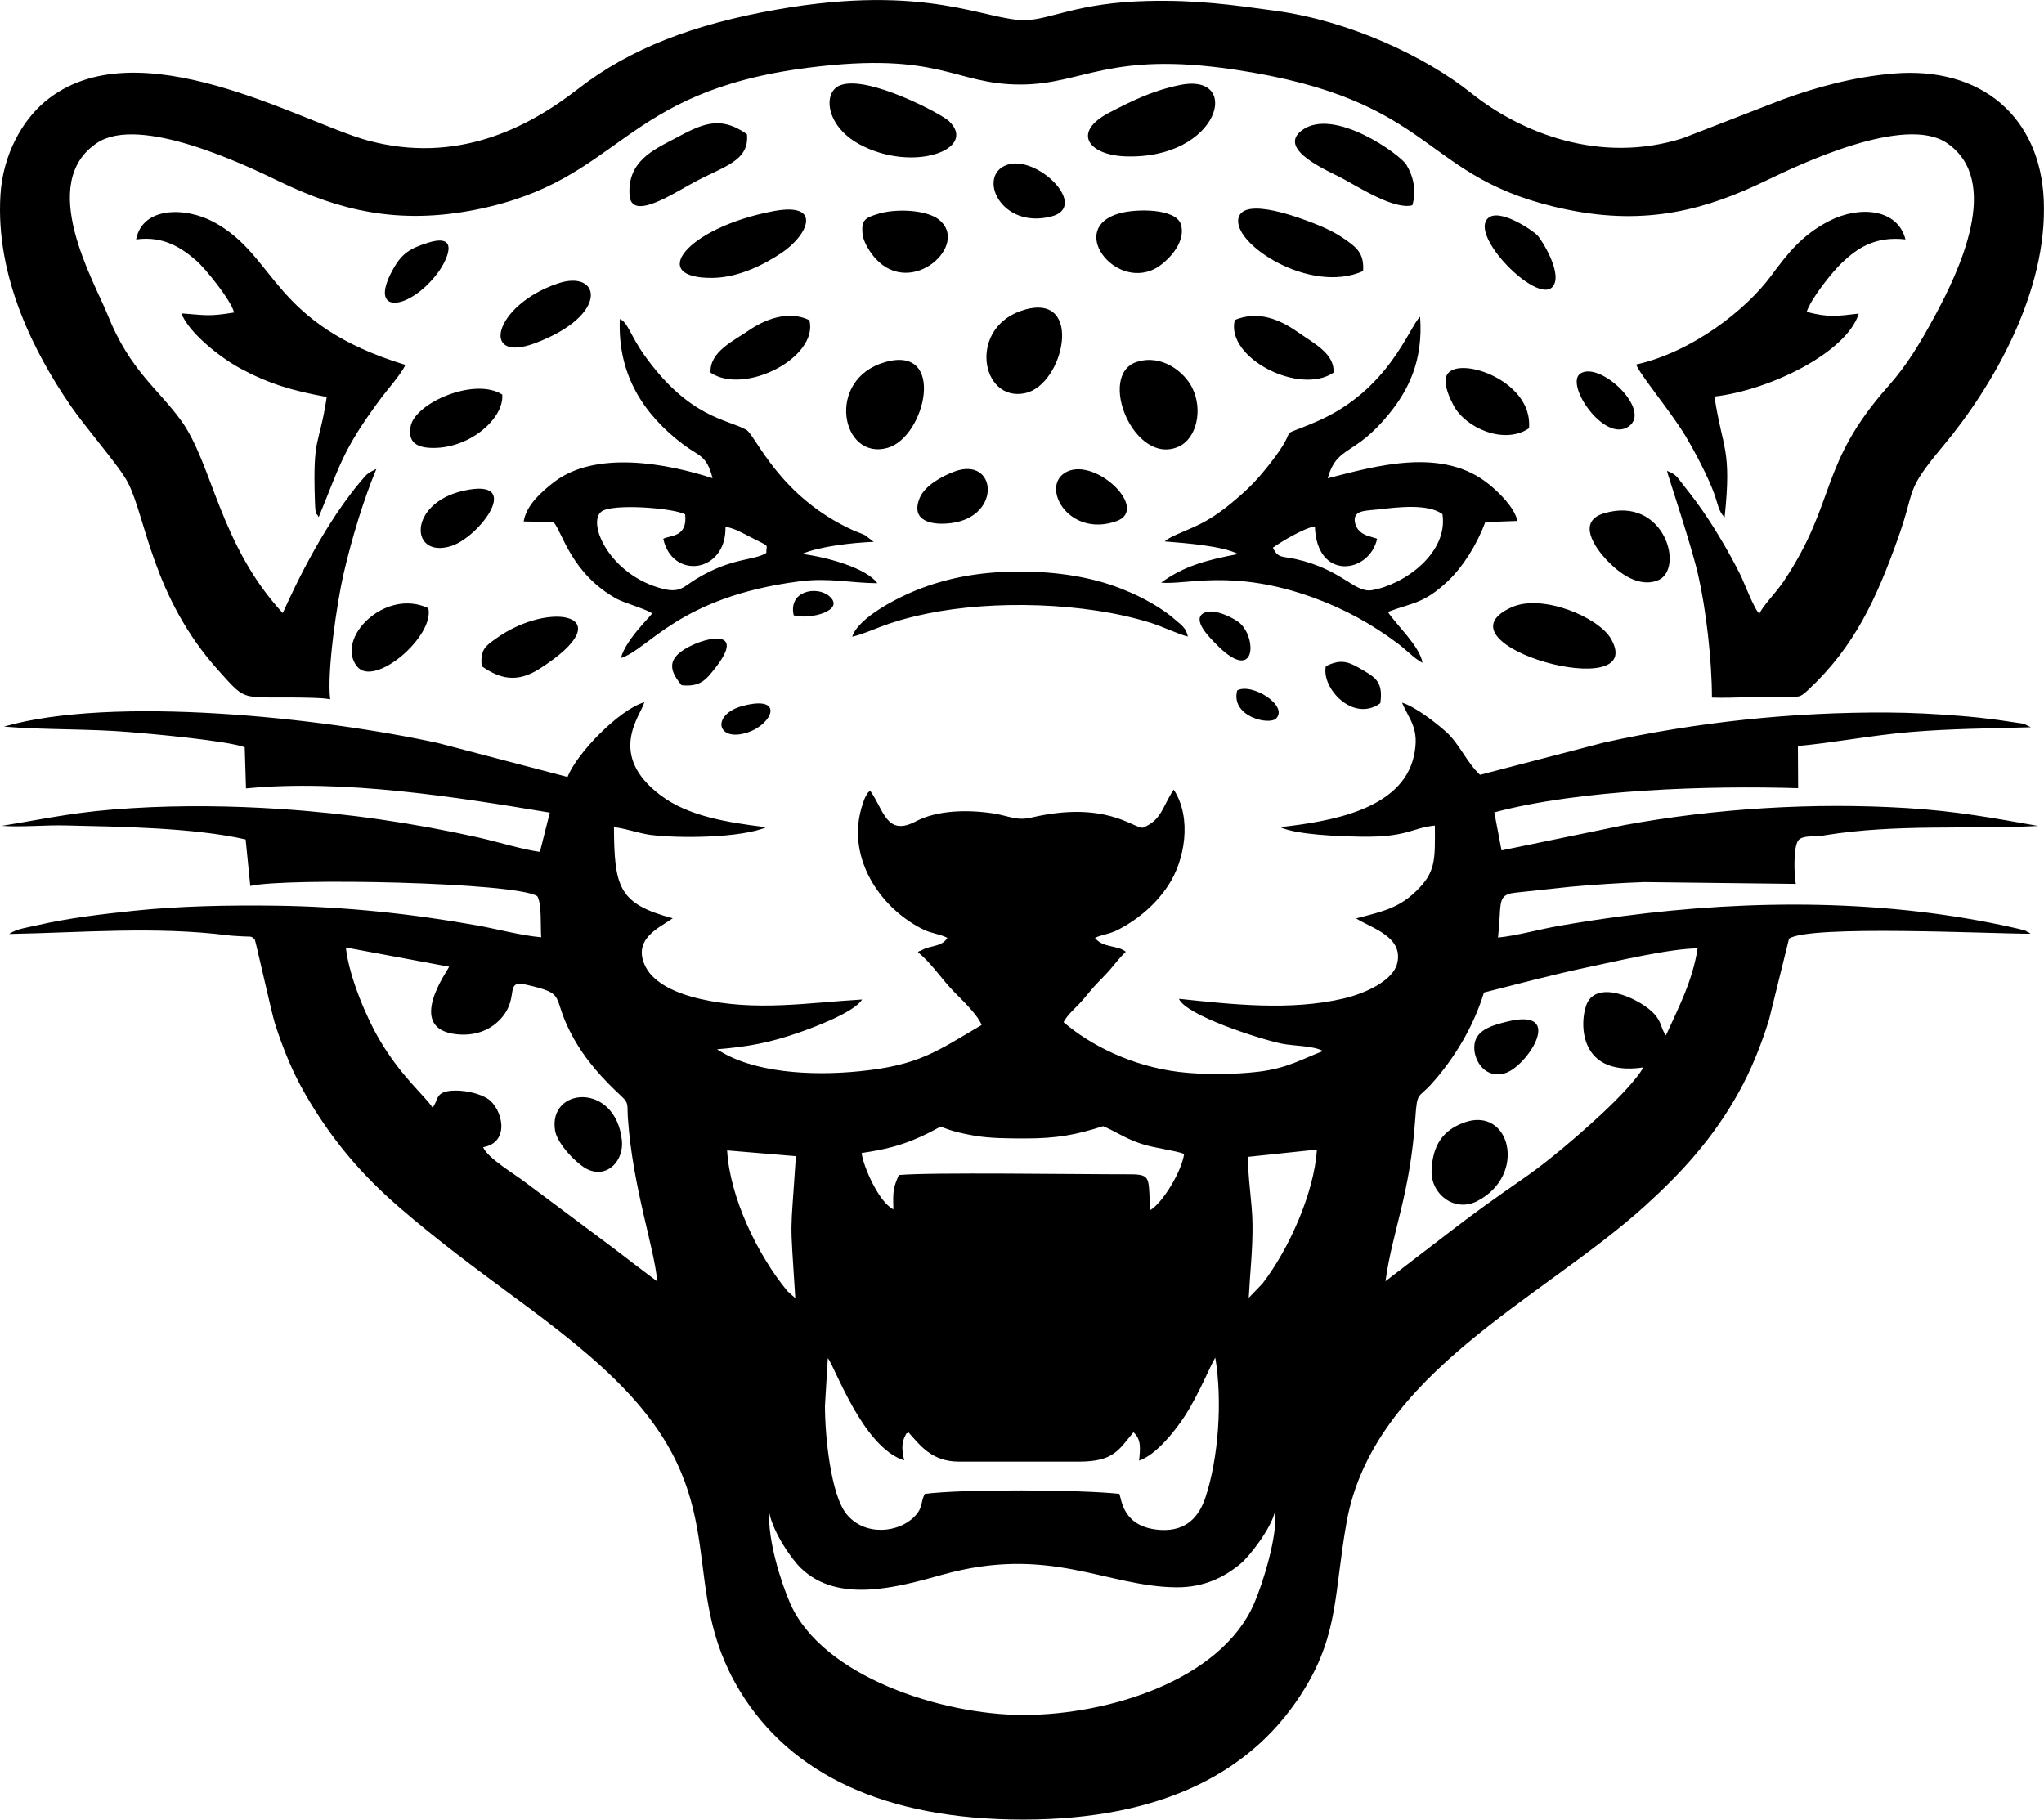 <?xml version="1.0" encoding="UTF-8"?>
<!DOCTYPE svg PUBLIC "-//W3C//DTD SVG 1.0//EN" "http://www.w3.org/TR/2001/REC-SVG-20010904/DTD/svg10.dtd">
<!-- Creator: CorelDRAW -->
<svg xmlns="http://www.w3.org/2000/svg" xml:space="preserve" width="1.667in" height="1.484in" version="1.0" shape-rendering="geometricPrecision" text-rendering="geometricPrecision" image-rendering="optimizeQuality" fill-rule="evenodd" clip-rule="evenodd"
viewBox="0 0 1666.67 1483.67"
 xmlns:xlink="http://www.w3.org/1999/xlink"
 xmlns:xodm="http://www.corel.com/coreldraw/odm/2003">
 <g id="Layer_x0020_1">
  <path fill="black" d="M627.24 1233.48c3.37,16.23 17.59,37.18 25.89,45.18 30.15,29.05 78.38,15.65 115.07,5.37 87.73,-24.58 133.59,9.7 190.94,10.22 23.35,0.21 40.16,-8.98 52.65,-19.43 6.89,-5.76 25.09,-28.89 27.88,-42.82 2.41,19.8 -9.99,59.19 -17.04,75.41 -27.24,62.71 -119.02,90.94 -188.26,90.93 -66.32,-0.02 -163.81,-31.22 -190.04,-90.95 -7.89,-17.98 -18.35,-52.06 -17.1,-73.9zm301.57 -42.52c13.9,-4.66 29.46,-24.4 37.09,-36.1 12.02,-18.44 22.18,-44.24 25.07,-47.74 5.87,35.43 2.56,81.65 -7.99,113.68 -5.14,15.61 -15.46,27.89 -36.54,26.68 -31.22,-1.8 -31.76,-24.98 -33.77,-29.43 -31.58,-3.46 -128.06,-4.03 -158.64,0.06 -3.74,7.63 -1.2,10.98 -8.31,18.42 -12.62,13.18 -40.64,16.53 -55.58,-2.09 -12.65,-15.76 -17.47,-63.09 -17.47,-88.22l2.33 -38.82c5.8,6.82 28.39,72.59 62.26,83.35 -0.73,-3.87 -1.85,-8.19 -1.33,-13 0.19,-1.71 0.81,-4.13 1.41,-5.41 2.88,-6.11 0.78,-2.04 3.42,-4.46 9.42,10.46 18.91,23.89 41.19,23.9l97.63 0c28.45,0 32.51,-9.43 44.63,-23.95 6.43,5.73 5.59,13.15 4.61,23.14zm145.01 -253.62c-2.3,35.5 -23.06,81.6 -44.37,109.2l-11.23 11.68c1.03,-20.64 3.3,-38.98 3.06,-60.26 -0.2,-17.61 -4.24,-40.32 -3.5,-54.72l56.04 -5.9zm-431.72 115.46c-24.25,-29.26 -47.03,-76.49 -49.21,-114.79l56.07 4.7c-4.47,69.89 -4.92,44.81 -0.47,115.78l-6.39 -5.69zm60.46 -112.67c18.32,-2.69 31.87,-5.87 48.11,-13.26 27.61,-12.56 3.78,-8 43.21,-0.97 13.2,2.36 28.82,2.36 42.31,2.36 25.77,0 41.21,-2.95 63.28,-10 10.54,4.41 17.66,9.87 30.94,14.31 10.89,3.64 26.64,5.17 35.15,8.28 -2.27,14.93 -17.66,39.84 -27.52,45.77 -2.2,-25.5 1.74,-29.16 -16.84,-29.14 -44.74,0.05 -161.59,-1.8 -188.3,0.59 -4.72,10.81 -4.85,13.5 -4.44,27.98 -11.56,-5.5 -24.6,-34.78 -25.89,-45.93zm-331.07 -50.9c-17.49,0.07 -13.5,7.71 -18.8,13.88 -6.42,-9.94 -25.49,-24.95 -43.71,-56.09 -9.52,-16.27 -24.23,-49.66 -26.98,-74.48l84.22 15.68c-1.41,3.55 -35.81,50.36 5.76,55.05 14.67,1.66 26.14,-3.02 33.72,-10 19.79,-18.25 4.02,-34.79 23.35,-30.38 34.19,7.81 19.97,8.62 37.09,40.79 11.14,20.93 25.82,36.44 40.41,50.01 6.54,6.09 4.65,6.8 5.45,18.33 3.96,56.46 21.52,105.11 23.92,132.83 -12.65,-9.56 -22.43,-16.81 -35.78,-27.19l-71.48 -53.4c-8,-6.32 -30.98,-19.72 -34.74,-28.86 22.83,-4.03 15.51,-31.87 3.75,-39.52 -6.2,-4.04 -16.98,-6.69 -26.17,-6.65zm838.54 -79.97c26.63,-6.69 55.62,-14.49 83.99,-20.48 22.94,-4.84 67.79,-15.43 90.19,-15.52 -4.22,27.25 -16.12,49.35 -25.81,70.94 -4.41,-5.91 -3.11,-10.27 -9.41,-17.33 -9.94,-11.14 -43.48,-27.8 -54.12,-10.37 -6.45,10.56 -11.88,62.2 45.21,53.82 -11.91,20.11 -52.95,55.54 -73.23,71.96 -9.09,7.36 -17.33,13.57 -26.85,20.15 -19.21,13.29 -38.74,27.22 -56.52,40.99l-53.77 41.25c5.74,-41.71 20.05,-70.07 24.37,-133.5 1.46,-21.39 2.27,-15.39 12.91,-27.16 18.43,-20.37 34.4,-46.49 43.03,-74.76zm-585.18 -134.75c-32.49,-3.97 -63.94,-9.19 -86.37,-26.15 -44,-33.29 -15.92,-65.02 -13.09,-75.76 -20.18,5.8 -54.92,41.26 -62.62,60.91l-105.73 -27.69c-95.15,-20.72 -265.06,-38.91 -353.82,-13.37 33.45,2.81 68.11,1.63 102.39,4.46 16.69,1.37 78.4,6.82 93.93,12.35l1.04 33.6c78.86,-7.71 171.22,6.93 247.74,19.71l-8.07 32.01c-14.51,-1.92 -34.41,-8.22 -50.09,-11.71 -53.06,-11.83 -106.39,-19.61 -161.46,-23.25 -39.83,-2.63 -80.6,-3.15 -120.76,-0.71 -45.53,2.76 -64.5,7.56 -106.52,14.46 16.47,1.17 35.02,-0.75 51.94,-0.35 43.74,1.03 104.35,1.74 146.94,11.43l3.79 37.95c28.28,-6.87 216.71,-3.13 234.05,8.34 3.7,6.62 2.51,24.03 3.16,33.48 -16.37,-1.41 -36.46,-6.85 -52.04,-9.63 -53.95,-9.65 -108.79,-15.38 -164.15,-16.12 -38.93,-0.52 -78.8,0.27 -116.18,4.17 -26.36,2.76 -53.54,5.98 -78.82,11.83 -7.67,1.78 -16.5,2.77 -22.72,7.06 58.76,-1.09 119.52,-6.38 178.53,1.08 4.39,0.56 7.88,0.56 12.22,0.87 6.62,0.48 6.38,-0.71 9.59,2.52 0.59,0.69 13.88,60.45 16.35,68.21 6.81,21.37 14.8,40.61 25,58.22 22.16,38.28 47.08,66.52 76.43,91.91 30.34,26.25 60.69,48.84 94.44,73.72 33.46,24.68 65.52,49.2 91.36,76.74 87.41,93.15 40.1,158.76 92.08,244.14 41.33,67.89 118.72,104.77 231,104.7 113.39,-0.06 188.42,-38.73 229.93,-107.57 27.28,-45.22 23.54,-77.98 33.67,-134.74 21.7,-121.55 159.99,-182.32 243.78,-258.48 28.43,-25.83 54.78,-53.98 75.99,-92.21 10.09,-18.19 18.01,-37.8 24.59,-58.81l16.43 -66.5c16.46,-11.36 165.82,-3.92 196.91,-3.99 -1.69,-1.14 0.22,-0.34 -3.8,-2.11 -8.13,-3.58 8.2,2.65 -2.74,-1.05 -1.56,-0.52 -4.14,-1.07 -5.81,-1.45 -104.02,-23.65 -214.77,-23.56 -320.48,-9.7 -17.55,2.3 -34.42,4.89 -51.9,7.94 -15.63,2.72 -34.37,8.02 -49.51,9.47 2.98,-25.56 -0.77,-33.48 10.61,-36.04 1.3,-0.3 4.91,-0.67 6.45,-0.85l42.37 -4.55c19.76,-1.75 39.74,-3.07 59.72,-3.78l123.7 1.48c-1.5,-7.18 -2.1,-31.84 2.42,-35.92 3.5,-3.6 12.37,-2.59 18.41,-3.31 4.23,-0.5 -0.05,0.05 3.27,-0.49 57.68,-9.31 116.42,-4.63 173.57,-7.54 -36.55,-6.44 -66.39,-12.08 -107.18,-14.59 -76.26,-4.68 -155.95,0.28 -230.24,13.88l-100.2 20.65 -5.89 -31c69.79,-18.69 174.53,-21.93 247.74,-19.72l-0.19 -34.43c27.11,-2.27 59.72,-8.66 91.61,-11.35 33.27,-2.8 64.61,-2.89 98.32,-3.91l-5.23 -2.59c-0.49,-0.17 -0.96,-0.27 -1.48,-0.41l-20.35 -3c-10.08,-1.34 -19.63,-2.39 -29.76,-3.2 -20.04,-1.6 -39.44,-2.7 -59.66,-2.81 -78,-0.43 -156.02,7.81 -231.7,24.52l-100.96 26.28c-10.98,-10.28 -16.66,-25.06 -27.46,-34.85 -7.76,-7.04 -25,-20.57 -36.09,-23.99 5.7,13.87 14.7,20.92 9.62,43.6 -9.84,43.93 -68.62,53.3 -108.99,57.9 13.5,6.27 47.8,7.43 65.28,7.76 38.5,0.7 41.35,-7.04 60.82,-9.06 0.25,28.32 0.72,38.19 -15.53,53.74 -13.89,13.29 -26.02,16.15 -48.67,21.98 12.66,8.02 39.08,14.91 33.4,37 -3.53,13.73 -25.65,24.11 -43.62,28.32 -43.5,10.2 -91.07,4.79 -134.27,0.24 5.7,13.43 65.47,32.73 83.81,36.54 9.17,1.91 26.2,1.66 33.69,6.04 -17.55,6.73 -29.09,13.98 -52.38,16.83 -19.42,2.37 -45.45,2.61 -65.14,0.2 -38.37,-4.7 -72.3,-21.83 -94.07,-40.6 3.6,-6.16 6.61,-8.54 12.39,-14.46 4.89,-5.03 7.89,-9.35 12.57,-14.54 4.6,-5.11 8.67,-8.8 13.13,-13.99 4.5,-5.24 7.71,-9.67 12.7,-14.39 -6.73,-5.63 -18.8,-2.94 -25.14,-11.34 5.94,-2.82 11.74,-2.81 19.59,-6.98 16.21,-8.61 29.98,-20.41 40.13,-35.71 13.57,-20.46 19.63,-55.04 4.48,-78.18 -9.23,13.78 -9.72,24.8 -25.08,31.03 -7.59,0.81 -29.96,-22.54 -91.32,-8.18 -11.83,2.77 -18.43,-1.62 -31.17,-3.52 -20.95,-3.12 -45.37,-2.57 -62.83,6.62 -23.85,12.55 -25.96,-9.45 -37.06,-24.99 -2.12,1.91 -0.99,-0.04 -3.57,4.34 -0.9,1.52 -1.67,3.81 -2.19,5.27 -1.33,3.83 -1.87,5.78 -2.71,9.7 -8.37,39.37 18.48,78.02 52.81,94.26 5.52,2.61 12.78,3.31 18.54,6.34 -3.67,6.26 -10.84,6.22 -17.84,8.56l-4.63 2.23c-0.32,-0.45 -1.08,0.57 -1.53,0.97 9.3,7.07 18.46,20.3 26.71,29.3 7.56,8.24 21.31,20.29 25.26,29.99 -36.54,21.44 -50.93,32.84 -99.62,37.72 -40.19,4.04 -87.55,1.07 -116.11,-17.92 26,-2.06 43.69,-5.61 66.71,-13.62 10.24,-3.57 44.94,-16.18 51.54,-26.94 -44.84,2.63 -86.42,9.83 -131.65,-0.39 -19.8,-4.48 -37.87,-12.85 -44.67,-25.91 -12.02,-23.08 11.71,-32.59 21.93,-39.95 -43.92,-11.72 -47.65,-25 -47.95,-74.13 5.58,-0.16 20.89,4.99 29.44,6.09 24.27,3.12 74.76,2.46 94.74,-6.22zm-355.6 -104.42c-2.88,-22.46 5.74,-79.69 10.72,-101.43 7.07,-30.8 17.07,-62.78 26.93,-86.31 -7.28,3.67 -6.77,2.93 -13.68,11.19 -36.18,43.3 -61.83,105.3 -62.69,106.32 -51.52,-55.78 -57.31,-121.65 -82.75,-156.83 -18.87,-26.09 -41.9,-40.98 -59.98,-86.23 -11,-27.54 -58.16,-107.6 -8.53,-140.36 34.72,-22.92 119.72,17.54 148.23,31.35 48.56,23.52 96.96,35.91 160.81,23.11 119.65,-23.98 116.09,-96.03 270.99,-115.74 108.2,-13.77 118.45,14 173.28,13.76 50.76,-0.22 71.72,-27.3 173.22,-12.3 169.99,25.11 149.94,89.4 272.65,114.39 65.1,13.26 113.25,-0.35 162,-23.95 27.31,-13.22 112.77,-53.8 147.06,-30.44 45.2,30.8 9.91,104.43 -9.7,140.7 -12.34,22.81 -22.73,40.19 -38.13,57.55 -56.87,64.12 -41.68,93.65 -85.11,158.83 -6.44,9.67 -17.02,19.98 -19.98,26.74 -4.42,-3.98 -12.43,-25.67 -15.8,-32.37 -9.53,-19 -22.81,-41.48 -35.53,-58.73 -3.45,-4.68 -6.53,-8.65 -10.24,-13.31 -5.42,-6.82 -5.85,-9.05 -13.78,-12.1 0.52,3.03 19.76,60.09 25.43,84.81 6.39,27.85 11.22,69.51 11.23,100.05 18.6,0.56 37.8,-1.02 56.8,-0.8 15.08,0.18 14.43,1.26 21.76,-5.57 38,-35.34 55.89,-75.06 73.37,-124.15 14.71,-41.35 4.7,-36.45 36.85,-74.98 40.28,-48.28 85.22,-125.66 81.78,-200.67 -3.05,-66.65 -50.26,-108.87 -122.98,-102.62 -32.11,2.76 -62.69,11.1 -90.56,21.32l-80.87 31.38c-67.62,21.44 -132.03,-4.55 -172.5,-36.87 -36.96,-29.52 -98.47,-58.65 -159.13,-67.01 -36.17,-4.99 -64.92,-9.01 -104.81,-8.04 -57.22,1.39 -78.95,15.16 -99.38,15.59 -32.2,0.68 -79.42,-30.43 -203.24,-8.53 -66.99,11.85 -118.87,31.35 -161.67,64.65 -41.41,32.2 -99.11,61.49 -171.33,42.06 -53.03,-14.27 -188.41,-94.13 -263.22,-31.8 -18.11,15.09 -34.36,42.56 -36.41,76.28 -4.14,67.93 28.68,129.87 56.24,170.35 14.14,20.78 40.59,50.32 47.76,64.24 14.69,28.51 19.84,92.89 73.43,152.67 25.22,28.13 17.16,21.05 76.54,22.67 5.79,0.16 9.24,0.3 14.92,1.16zm355.63 -119.31c-10.26,6.65 -27.84,3.33 -57.56,21.49 -9.87,6.04 -12.7,11.43 -26.96,7.8 -43.13,-10.99 -62.04,-53.76 -49.94,-62.98 8.87,-6.76 58.87,-2.94 68.26,2.33 2.06,19.07 -12.62,16.87 -17.85,19.89 7.34,33.73 51.59,27.95 50.73,-9.89 8.37,1.78 13.8,5.14 20.15,8.39 17.43,8.93 12.85,5.27 13.17,12.98zm-43.88 -60.88c-36.32,-11.77 -95.65,-23.48 -130.14,3.85 -8.71,6.9 -21.66,17.74 -23.85,31.43l24.26 0.41c7.28,8.07 14.41,42.37 52.03,62.91 5.04,2.75 25.57,8.98 28.19,11.54 2.08,-0.04 -20.62,19.82 -25.24,36.52 22.88,-7.13 47.1,-49.8 145.46,-62.54 24.49,-3.17 41.76,1.4 63.68,1.51 -8.94,-12.34 -40.82,-21.3 -61.38,-23.88 14.21,-6.13 40.46,-9.13 58.41,-9.87l-7.3 -5.51c-3.18,-1.53 -6.28,-2.45 -8.8,-3.58 -61.14,-27.44 -80.17,-77.91 -87.76,-82.22 -15.56,-8.85 -46.57,-9.44 -83.33,-61.11 -11.12,-15.63 -13.34,-26.76 -19.81,-29.24 -2.05,46.07 20.18,78.46 51.64,102.22 13.3,10.04 19,8.48 23.96,27.57zm523.8 35.9c-1.8,-10.1 9.22,-9.29 18.73,-10.41 16.7,-1.96 41.02,-4.83 52.65,3.83 4.74,31.74 -30.99,57.32 -57.32,61.96 -14.42,2.54 -24.12,-16.78 -62.32,-25.34 -11.08,-2.48 -14.44,-0.45 -18.64,-9.31 6.97,-4.95 25.15,-15.88 34.25,-17.34 1.42,44.7 44.46,38.53 50.74,10.11 -0.5,-0.26 -1.18,-0.41 -1.61,-0.55l-4.73 -1.47c-0.51,-0.17 -0.99,-0.26 -1.48,-0.44 -4.95,-1.77 -9.2,-4.99 -10.28,-11.05zm-155.05 15.65c17.54,1.4 47.02,3.67 59.85,10.27 -26.15,4.89 -44.61,10 -62.82,23.34 20.14,2.09 58.33,-11.58 123.84,12.13 25.78,9.33 48.08,21.72 69.01,37.39 7.66,5.74 12.94,11.85 20.26,15.89 -1.97,-13.4 -21.99,-31.66 -28.2,-41.52 19.7,-7.67 29.07,-6.22 49.45,-25.69 11.5,-10.98 23.06,-28.9 29.93,-47.53l26.31 -1c-2.81,-11.4 -15.01,-23.04 -22.8,-29.47 -37.73,-31.15 -91.61,-15.63 -132.01,-5.28 8.04,-27.48 21.19,-17.18 49.83,-52.24 16.14,-19.75 28.17,-43.85 25.54,-79.49 -8.72,7.76 -25.1,59.94 -84.5,85.51 -37.2,16.01 -9.89,-1.22 -38.83,35.43 -7.82,9.91 -14.57,17.22 -23.67,25.16 -8.41,7.34 -17.15,14.44 -27.93,20.57 -12.3,7 -28.93,11.94 -33.28,16.52zm-838.76 -246.23c22.85,-3.2 37.92,7.54 49.5,17.63 6.1,5.31 27.77,31.43 30.38,41.93 -20.89,3.43 -22.8,2.19 -43,0.7 5.96,15.62 31.3,35.84 48.02,44.87 22.74,12.28 42.67,18.36 70.53,23.3 -6.34,41.81 -11.44,30.14 -9.64,85 0.43,13.22 1.35,9.43 2.3,11.61 0.16,0.36 0.47,0.95 0.8,1.37 17.48,-42.44 19.37,-54.38 49.48,-95.22 6.27,-8.51 18.31,-22.03 21.17,-28.9 -109.81,-33.5 -104.4,-88.76 -156.44,-116.59 -22.91,-12.26 -57.95,-12.57 -63.1,14.31zm1223.13 101.99c2.41,7.31 28.49,38.86 39.96,57.84 7.42,12.27 18.92,34.05 23.93,48.21 2.77,7.84 3.13,13.35 8.21,18.58 5.94,-56.31 -1.67,-55.22 -8.28,-98.51 45.79,-5.34 108.06,-36.22 117.67,-67.66 -18.7,2.21 -24.7,3.15 -42.46,-1.39 3.41,-10.91 21.42,-33.22 29,-40.31 12.09,-11.32 26.43,-21.61 51.56,-18.78 -6.35,-25.02 -37.38,-27.65 -61.9,-15.18 -22.15,11.27 -34,26.36 -47.58,44.76 -20.5,27.76 -64.1,62.13 -110.1,72.44zm-639.23 221.94c18.31,-4.65 24.76,-11.31 60.97,-18.81 54.16,-11.22 129.01,-9.23 182.18,7.41 10.09,3.16 22.1,9.13 30.55,11.26 -1.56,-7.11 -5.11,-9.2 -10.35,-13.73 -4.48,-3.87 -8.15,-6.59 -13.53,-10 -10.07,-6.37 -19.65,-11.07 -31.38,-15.65 -23.49,-9.16 -51.63,-13.57 -80.74,-13.63 -30.21,-0.06 -55.87,4.16 -80.75,13.4 -19.44,7.22 -52.16,24.21 -56.94,39.75zm-9.63 -449.69c-14.61,5.43 -12.24,33.07 15.44,48.12 43.72,23.77 97.28,3.98 72.98,-18.96 -6.06,-5.72 -65.82,-37.56 -88.42,-29.16zm276.8 -0.14c-22.81,4.71 -39.44,13.09 -57.45,22.43 -30.95,16.04 -17.13,34.62 12.86,35.72 77.11,2.84 95.92,-68.75 44.59,-58.15zm270.36 425.88c-66.56,30.37 112.56,80.08 81.15,25.63 -10.24,-17.76 -56.31,-36.96 -81.15,-25.63zm-80.79 -327.83c3.49,-12.11 0.8,-23.7 -4.9,-33.09 -5.09,-8.37 -59.08,-47.28 -85.05,-28.13 -21.15,15.61 21.69,33.34 32.48,39.05 12.56,6.65 42.63,26.19 57.46,22.16zm-542.57 -58.01c-22.9,-16.08 -37.84,-7.53 -59.09,3.72 -17.5,9.26 -38.54,18.62 -36.63,46.14 1.46,21.04 34.61,-0.87 52.13,-10.37 24.5,-13.27 45.74,-17.38 43.59,-39.49zm318.09 185.63c-33.28,10.37 -2.07,85.86 34.18,69.02 14.22,-6.61 19.79,-29.55 10.83,-47.77 -6.29,-12.79 -24.52,-27.63 -45.02,-21.24zm184.28 -73.98c1.15,-14.41 -5.65,-19.38 -13.72,-25.18 -8.35,-5.98 -16.65,-9.92 -26.31,-13.7 -10.2,-3.99 -56.87,-22.05 -61.52,-4.56 -5.59,21.02 58.36,62.85 101.56,43.44zm-389.9 74.28c-48.65,14.01 -35.66,80.52 2.19,69.87 30.85,-8.68 48.33,-84.41 -2.19,-69.87zm-90.65 -123.16c-71.28,13.37 -103.57,55.28 -49.57,54.43 21.48,-0.34 42.28,-11.2 56.04,-20.42 21.73,-14.55 33.52,-41.51 -6.48,-34.01zm205.27 80.18c-47.72,13.07 -36.78,76.24 -0.1,68.2 31.37,-6.87 47.72,-81.24 0.1,-68.2zm357.37 663.09c-15.7,5.86 -25.47,16.91 -26.22,39.22 -0.64,19.07 18.81,34.17 37.17,24.73 41.28,-21.21 26.79,-78.04 -10.96,-63.95zm-280.69 -741.47c-42.54,11.77 -4.54,62.01 28.57,45.32 8.73,-4.4 26.28,-20.65 21.48,-36.31 -3.98,-13 -35.89,-12.93 -50.06,-9.01zm394.87 244.65c-22.33,6.78 -6.71,28.31 1.8,37.4 6.68,7.13 23.59,23.65 41.51,17.53 23.51,-8.03 6.56,-70.08 -43.31,-54.93zm-592.83 -243.87c-8.45,2.83 -13.13,4.12 -11.44,16.8 0.93,6.97 7.16,15.69 10.49,19.33 29.63,32.44 77.19,-11.63 51.65,-31.8 -10.37,-8.19 -36.05,-9.24 -50.69,-4.33zm-135.49 129.15c27.74,18.63 88.19,-12.4 80.61,-42.81 -17.35,-8.5 -36.89,-0.33 -49.56,8.44 -12.05,8.35 -32.09,17.36 -31.05,34.36zm427.44 -42.97c-7.63,31.03 53.01,61.78 80.6,42.86 0.65,-15.33 -14.89,-23.01 -29.87,-33.43 -14.12,-9.82 -31.65,-17.36 -50.73,-9.43zm239.9 88.3c3.85,-40.38 -62.43,-61.19 -67.56,-41.81 -1.95,7.35 3.36,17.99 6.1,23.22 9.39,17.93 40.96,32.44 61.46,18.6zm-853.95 193.99c14.77,10.3 28.62,13.9 46.93,2.26 69.72,-44.33 8.74,-56.65 -35.46,-24.66 -7.96,5.76 -12.85,8.54 -11.47,22.4zm-39.28 -177.96c30.13,-0.02 57.58,-24.23 56.04,-43.52 -22.56,-14.41 -70.86,6.83 -74.65,25.63 -2.86,14.2 6.19,17.9 18.61,17.89zm99.14 556.81c1.88,11.03 18.41,27.75 26.65,31.51 16.26,7.41 29.59,-7.53 27.78,-23.89 -5.3,-47.76 -60.5,-43.19 -54.43,-7.61zm2.31 -690.96c-52.57,17.72 -63.71,65.64 -18.76,48.78 61.53,-23.09 53.49,-60.48 18.76,-48.78zm-105.69 264.81c-35.38,-16.69 -76.2,24.7 -58.17,47.46 14.1,17.8 63.37,-24.54 58.17,-47.46zm863.87 -317.81c-14.68,14.49 39.28,69.07 52.41,56.19 9.74,-9.57 -7.96,-38.11 -11.93,-42.37 -3.7,-3.98 -31.34,-22.84 -40.48,-13.82zm-835.32 222.07c-45.76,10.36 -43.52,55.82 -9.77,45.01 22.99,-7.36 59.87,-56.35 9.77,-45.01zm443.17 -265.7c-24.54,8.73 -5.2,52.57 36.11,42.1 31.62,-8 -11.5,-50.86 -36.11,-42.1zm49.2 250.06c-23.04,10.87 0.58,54.29 39.96,40.5 27.46,-9.61 -16.11,-51.76 -39.96,-40.5zm-91.89 -0.03c-11.02,4.06 -24.29,11.85 -28.3,21.38 -8.07,19.2 10.06,22.75 25.95,20.61 41.2,-5.54 36.63,-54.63 2.35,-42zm450.72 448.49c-12.9,3.18 -26.46,7.05 -26.88,20.48 -0.39,12.43 9.93,26.88 25.81,21.36 17.62,-6.13 48.81,-53.6 1.06,-41.84zm-879.84 -635.1c-14.66,4.58 -21.27,8.58 -28.29,20.97 -22.28,39.3 13.44,34.16 36.21,3.46 7.16,-9.65 18.47,-32.68 -7.92,-24.43zm939.65 106.56c-13.6,8.36 19.61,57.6 39.46,43.1 18.4,-13.43 -23.3,-53.05 -39.46,-43.1zm-207.73 238.74c-3.93,17.84 22.33,46.3 44.41,30.22 2.38,-16.56 -3.42,-20.64 -13.57,-26.62 -12.11,-7.14 -17.67,-9.92 -30.84,-3.6zm-525.36 15.53c15.52,1.73 20.39,-5.14 26.89,-13.26 28.58,-35.69 -11.72,-25.47 -27,-14.33 -12.76,9.3 -7.06,18.72 0.11,27.59zm426.26 -59.08c-11.13,5.3 5.21,20.96 8.32,24.24 33.49,35.28 35.04,-2.61 20.87,-15.6 -4.28,-3.92 -20.91,-12.59 -29.2,-8.64zm-376.22 75.93c-26.37,6.92 -21.48,30.46 4.54,21.44 19.72,-6.84 29.52,-30.38 -4.54,-21.44zm403 -12.56c-5.43,21.36 26.24,28.63 31.83,22.8 10.16,-10.59 -20.15,-29.39 -31.83,-22.8zm-361.59 -61.26c13.36,3.86 43.05,-4.1 28.72,-15.87 -10.13,-8.32 -33.24,-4.06 -28.72,15.87z"/>
 </g>
</svg>
